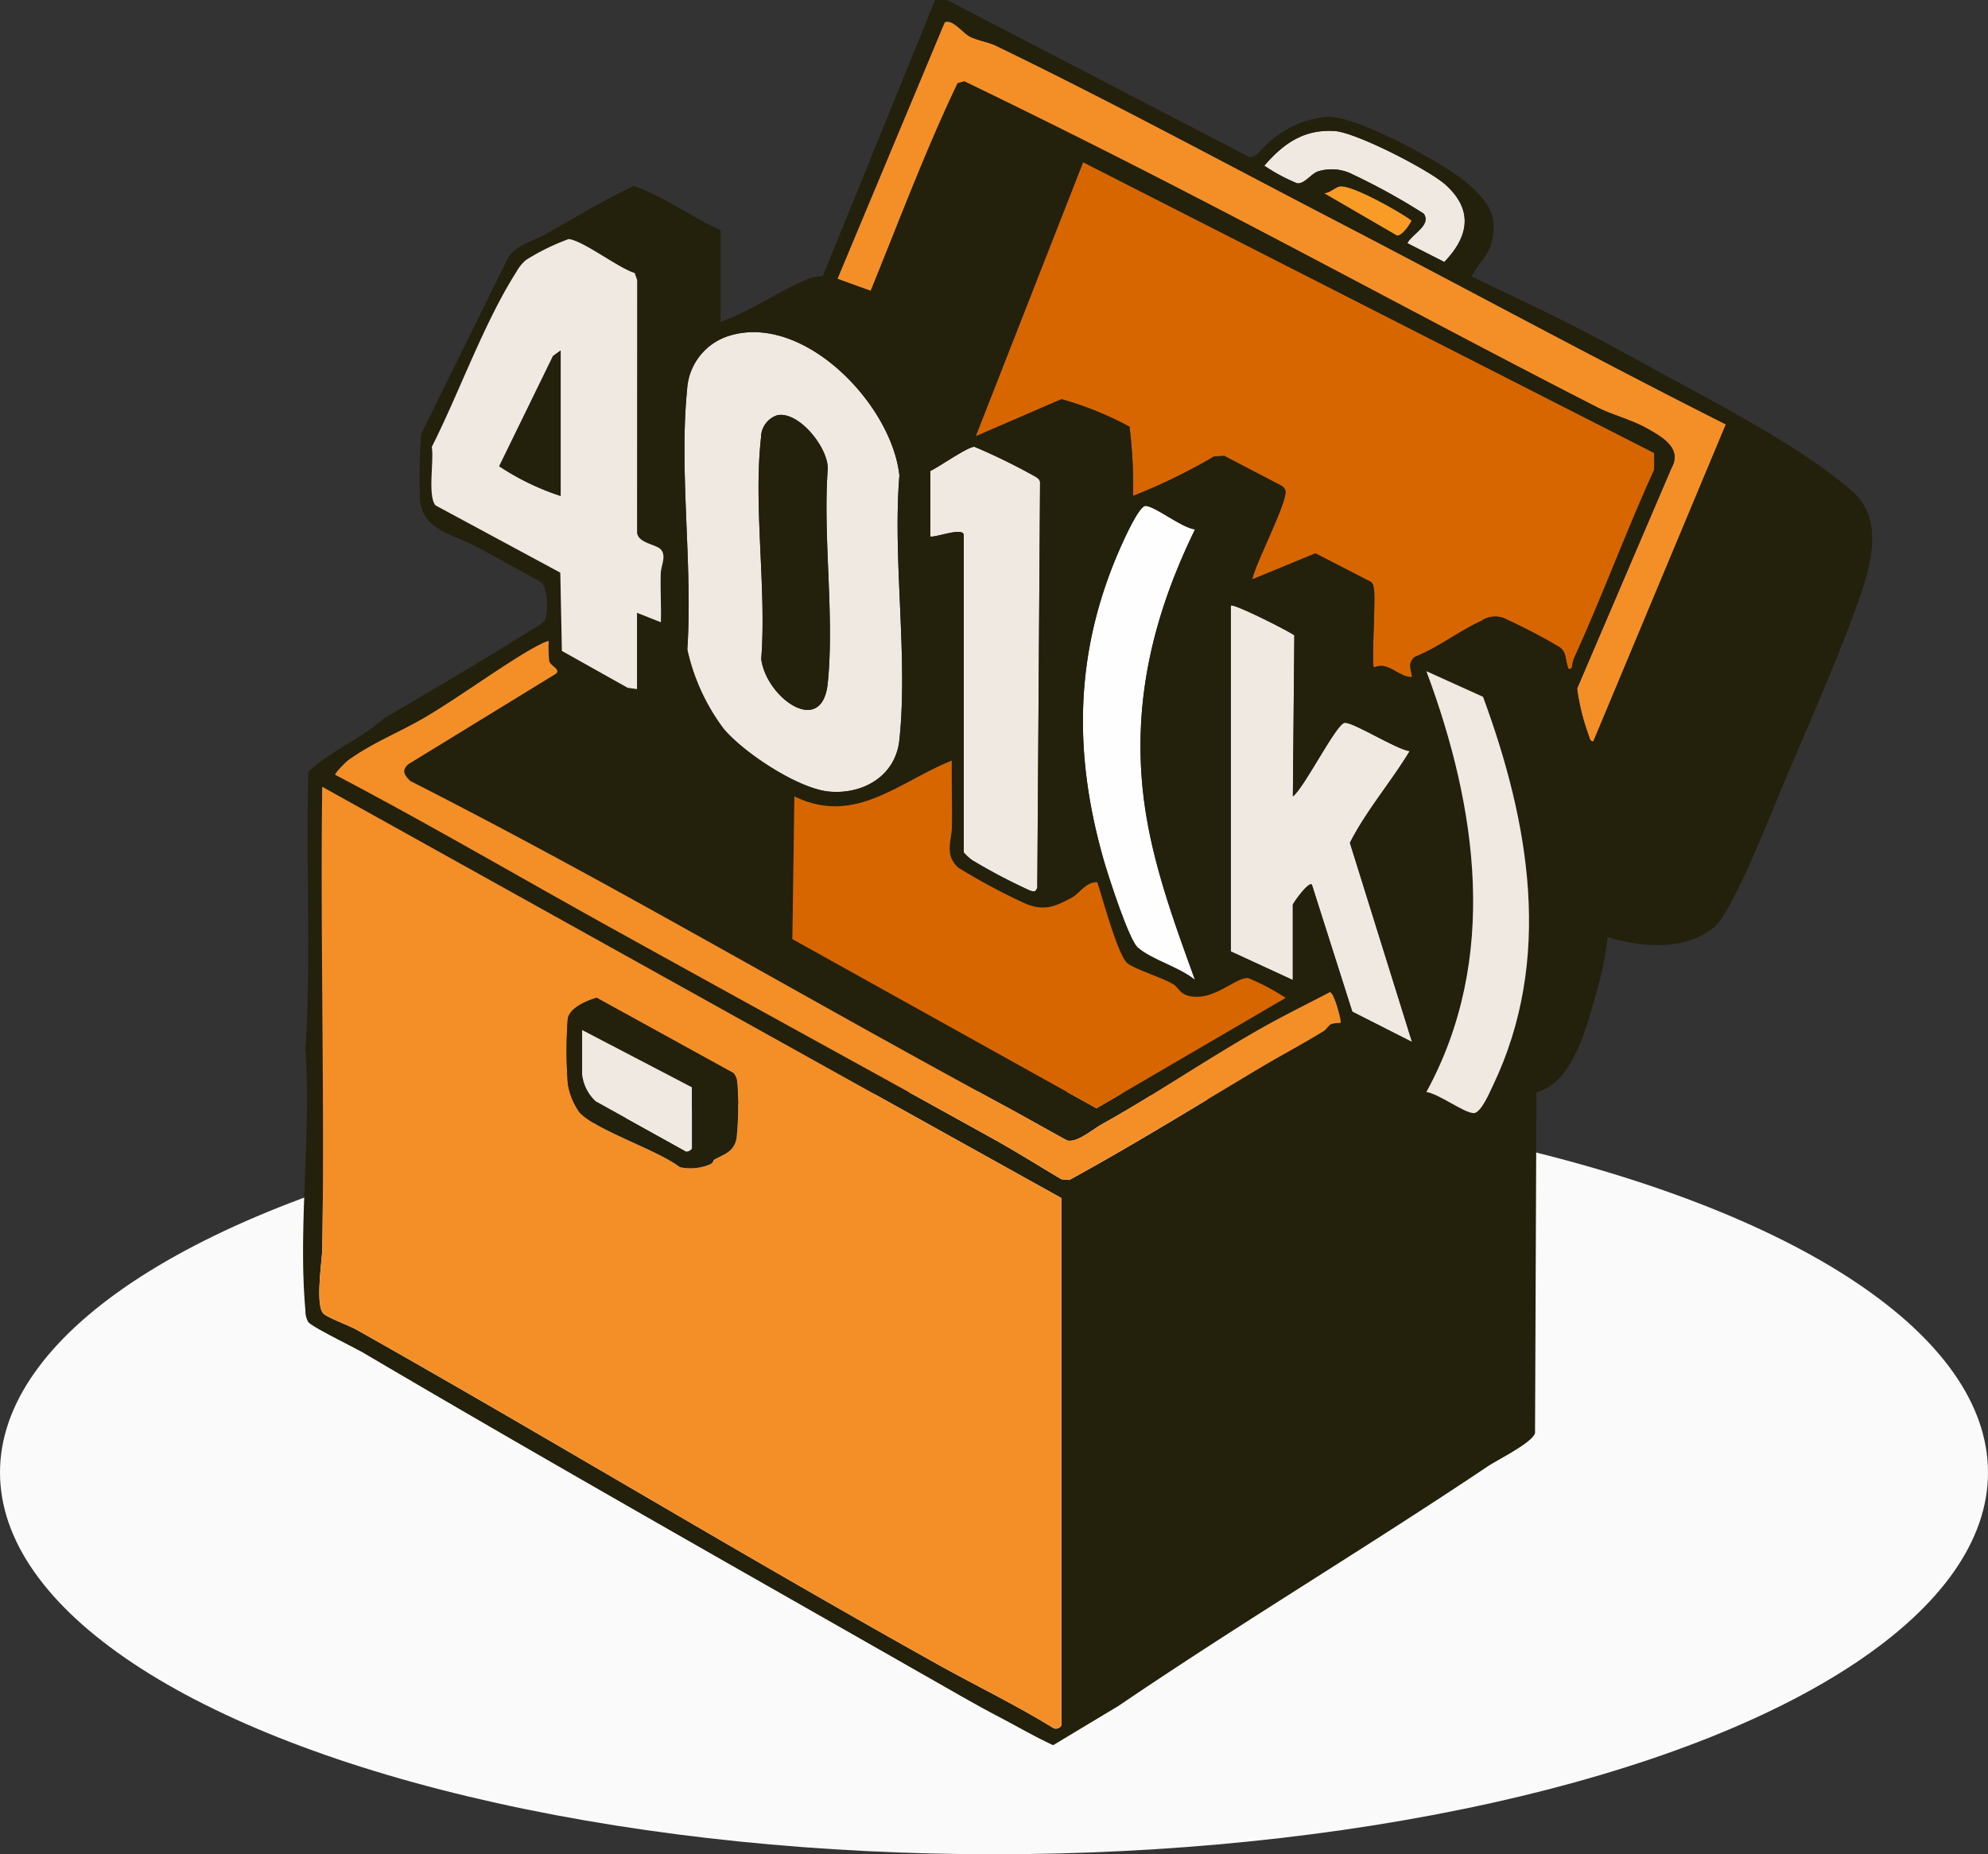 <?xml version="1.0" encoding="UTF-8"?> <svg xmlns="http://www.w3.org/2000/svg" width="164" height="153"><rect width="100%" height="100%" fill="#333333" stroke="none"/><defs><clipPath id="a"><path fill="none" d="M0 0h129.448v144H0z" data-name="Rectangle 25458"></path></clipPath></defs><g transform="translate(-998 -7534)"><ellipse cx="82" cy="31.5" fill="#fafafa" data-name="Ellipse 93" rx="82" ry="31.5" transform="translate(998 7624)"></ellipse><g data-name="Group 4648"><g clip-path="url(#a)" data-name="Group 4649" transform="translate(1023 7534)"><path fill="#d86600" d="M104.669 55.087c-.314.346-.334-.077-.4-.288-.164-.562-.059-.929-.591-1.379a49 49 0 0 0-4.385-2.3 2.01 2.01 0 0 0-2.111.126c-1.8.816-3.595 2.223-5.488 2.968-.6.542-.286.99-.209 1.662-1.153.006-1.964-1.349-3.146-.787-.213-.239.135-5.458.008-6.4-.037-.274-.04-.513-.295-.689l-4.536-2.336-5.212 2.149c.231-1.275 2.965-6.481 2.727-7.336a.72.72 0 0 0-.38-.423l-4.657-2.439-.839.05a47 47 0 0 1-6.683 3.254 40 40 0 0 0-.293-5.707 27 27 0 0 0-5.614-2.273l-7.077 3.062 8.862-22.618 47.11 23.992v1.387c-2.343 5.14-4.286 10.464-6.637 15.6a5 5 0 0 0-.158.723" data-name="Path 329067"></path><path fill="#f0e9e1" d="M34.699 60.132a16.9 16.9 0 0 1-3-6.545c.461-6.855-.688-14.68-.019-21.422a4.93 4.93 0 0 1 3.576-4.491c6.123-1.794 13.326 5.729 13.939 11.565-.567 6.944.733 15.04-.006 21.846-.32 2.943-3 4.49-5.8 4.226-2.565-.241-7.048-3.217-8.69-5.18m4.407-25.869a1.94 1.94 0 0 0-1.325 1.835c-.64 5.658.464 12.5.017 18.28.418 3.2 5.032 6.507 5.489 1.981.562-5.57-.412-12.035 0-17.7.02-1.744-2.388-4.763-4.181-4.4" data-name="Path 329068"></path><path fill="#f48f28" d="M106.44 61.185c-.3-.028-.3-.3-.38-.5a18.4 18.4 0 0 1-.958-3.872l7.789-18.2c.931-1.648-.851-2.611-2.108-3.312-1.165-.649-2.871-1.107-3.987-1.678-11.482-5.87-22.884-12.07-34.384-17.989q-8.872-4.563-17.859-8.922l-.554.152c-2.661 5.571-4.834 11.409-7.173 17.134l-2.745-.993 8.841-21.154c.575-.37 1.519.851 2.032 1.134.648.357 1.534.46 2.179.772 9.4 4.544 18.679 9.574 27.923 14.376 10.784 5.6 21.459 11.41 32.319 16.88Z" data-name="Path 329069"></path><path fill="#f0e9e1" d="M76.538 49.972c.191-.218 4.754 2.087 5.238 2.451l-.12 13.288c.915-.667 3.551-5.941 4.257-6.067.647-.116 4.357 2.24 5.381 2.332-1.553 2.569-3.588 4.909-4.934 7.569l5.127 16.434-4.927-2.5-3.335-10.484c-.293-.265-1.573 1.555-1.573 1.672v6.2l-5.115-2.361Z" data-name="Path 329070"></path><path fill="#f0e9e1" d="M51.748 44.266v-5.41c.716-.321 3.056-1.993 3.64-1.993a51 51 0 0 1 5.095 2.505c.174.135.315.217.316.471l-.224 33.416c-.16.357-.238.325-.567.241a47 47 0 0 1-4.78-2.505 3.8 3.8 0 0 1-.721-.656V44.168c0-.728-2.325.206-2.754.1" data-name="Path 329071"></path><path fill="#fefefe" d="M73.586 43.679c-3.308 6.783-5.083 13.723-4.327 21.343.547 5.509 2.463 10.687 4.325 15.838-1.251-1.047-3.549-1.664-4.712-2.664-.748-.643-2.451-5.952-2.815-7.219-2.562-8.929-2.4-17.32 1.4-25.859.259-.584 1.523-3.429 2.063-3.378.856.081 2.984 1.826 4.07 1.939" data-name="Path 329072"></path><path fill="#f0e9e1" d="M91.097 20.063c.4-.765 1.993-1.48 1.358-2.431a52.5 52.5 0 0 0-5.833-3.225 3.79 3.79 0 0 0-2.919-.258c-.572.216-1.1 1.054-1.708.97a15 15 0 0 1-2.7-1.448c1.579-1.832 3.268-3.024 5.808-2.859 1.772.115 7.782 3.207 9.143 4.431 2.312 2.08 1.922 4.268-.1 6.372Z" data-name="Path 329073"></path><path fill="#f99b27" d="M84.211 15.939c.483 0 .914-.488 1.327-.56.948-.165 4.98 2.1 5.912 2.817-.143.363-.807 1.286-1.2 1.251Z" data-name="Path 329074"></path><path fill="#23200c" d="M39.105 34.267c1.793-.368 4.2 2.651 4.181 4.4-.413 5.666.562 12.131 0 17.7-.457 4.525-5.071 1.22-5.489-1.981.447-5.783-.656-12.622-.017-18.28a1.94 1.94 0 0 1 1.325-1.835" data-name="Path 329075"></path><path fill="#23200c" d="m53.126 0 24.936 12.957c.532.133 1.116-.819 1.532-1.146a8.5 8.5 0 0 1 4.912-2.184c2.609 0 9.955 3.963 11.906 5.815 1.461 1.387 2.155 2.449 1.633 4.59-.275 1.128-1.194 1.8-1.635 2.788 3.19 1.535 6.448 3.038 9.581 4.685 2.407 1.266 4.863 2.632 7.273 3.941 4.534 2.461 10.674 5.723 14.528 9.08 2.557 2.227 1.624 5.849.689 8.565-1.693 4.913-4.157 10.4-6.207 15.238-.99 2.337-4.338 10.978-5.894 12.206-2.466 1.945-5.938 1.637-8.756.784a29.5 29.5 0 0 1-1.083 5.116c-.747 2.625-1.873 6.917-4.793 7.7l-.115 28.117c-.244.8-3.051 2.176-3.9 2.741-10.072 6.751-20.429 12.946-30.458 19.763L61.882 144c-1.5-.687-2.927-1.527-4.387-2.291-1.6-.839-2.864-1.559-4.432-2.454-15.979-9.118-32.248-18.3-48.1-27.637-.736-.433-4.3-2.16-4.543-2.546a1.86 1.86 0 0 1-.225-.955c-.619-6.814.49-14.55 0-21.463.492-7.622.03-15.322.243-22.972 1.849-1.71 4.314-2.709 6.23-4.394 4.177-2.458 8.354-4.909 12.411-7.46a4.4 4.4 0 0 0 .813-.564c.366-.508.35-2.765-.3-3.264-1.741-.942-3.468-1.922-5.214-2.853-1.949-1.039-4.518-1.392-4.733-3.923a49 49 0 0 1 .1-5.424l7.217-14.622c.762-1.01 2.139-1.348 3.059-1.86 2.408-1.34 4.753-2.8 7.255-3.972 2.547.879 4.711 2.553 7.166 3.638v7.576c2.551-.885 4.847-2.6 7.333-3.587a4 4 0 0 1 1.1-.182L52.142 0Zm53.314 61.186 10.936-26.167c-10.859-5.469-21.535-11.278-32.319-16.88-9.244-4.8-18.526-9.832-27.923-14.376-.646-.312-1.531-.415-2.179-.772-.514-.283-1.457-1.5-2.032-1.134L44.082 23.01l2.745.99C49.166 18.278 51.339 12.44 54 6.869l.554-.152q8.989 4.333 17.857 8.92c11.5 5.919 22.9 12.119 34.384 17.989 1.116.571 2.822 1.028 3.987 1.678 1.257.7 3.039 1.664 2.108 3.312l-7.789 18.2a18.4 18.4 0 0 0 .958 3.872c.08.2.079.475.38.5M91.1 20.065l3.054 1.552c2.018-2.1 2.408-4.292.1-6.372-1.361-1.224-7.371-4.316-9.143-4.431-2.539-.165-4.229 1.027-5.808 2.859A15 15 0 0 0 82 15.121c.607.084 1.136-.754 1.708-.97a3.79 3.79 0 0 1 2.919.258 52.5 52.5 0 0 1 5.833 3.225c.635.951-.963 1.666-1.358 2.431m13.568 35.022a5 5 0 0 1 .158-.723c2.35-5.135 4.294-10.46 6.637-15.6v-1.387L64.351 13.385 55.489 36l7.077-3.062a27 27 0 0 1 5.613 2.273 40 40 0 0 1 .294 5.707 47 47 0 0 0 6.683-3.254l.839-.049 4.662 2.431a.72.72 0 0 1 .38.423c.238.855-2.5 6.061-2.727 7.336l5.212-2.149 4.536 2.336c.255.176.258.415.295.689.127.945-.221 6.164-.008 6.4 1.182-.562 1.992.792 3.146.786-.077-.671-.387-1.12.209-1.662 1.894-.745 3.686-2.152 5.488-2.968a2.01 2.01 0 0 1 2.111-.126 49 49 0 0 1 4.386 2.3c.532.45.427.818.591 1.379.062.211.082.634.4.288m-20.465-39.14 6.037 3.508c.4.035 1.06-.888 1.2-1.251-.932-.712-4.964-2.982-5.912-2.817-.413.072-.844.564-1.327.56M27.55 56.858v-6.3l1.966.786c.042-1.342-.05-2.7-.007-4.04.02-.618.481-1.436.01-1.962-.386-.431-1.856-.513-1.965-1.378l.007-20.862-.205-.582c-1.341-.4-4.256-2.675-5.442-2.8a18.5 18.5 0 0 0-3.512 1.72 3.4 3.4 0 0 0-.794.977c-2.657 4.146-4.747 10.034-6.988 14.457.2 1.117-.362 4.03.312 4.823l10.29 5.547.132 6.46 5.42 3.04Zm7.15 3.278c1.642 1.963 6.125 4.939 8.69 5.18 2.8.263 5.484-1.283 5.8-4.227.739-6.806-.561-14.9.006-21.846-.613-5.835-7.816-13.358-13.94-11.564a4.93 4.93 0 0 0-3.575 4.491c-.669 6.742.479 14.566.019 21.422a16.9 16.9 0 0 0 3 6.545m17.05-15.869c.429.108 2.754-.827 2.754-.1v26.166a3.8 3.8 0 0 0 .721.656A47 47 0 0 0 60 73.5c.33.084.408.116.568-.241l.232-33.42c0-.253-.142-.336-.316-.471a51 51 0 0 0-5.095-2.5c-.583 0-2.923 1.672-3.64 1.993Zm21.838-.587c-1.086-.114-3.214-1.858-4.07-1.939-.54-.051-1.8 2.795-2.064 3.378-3.795 8.539-3.957 16.93-1.4 25.859.364 1.267 2.067 6.576 2.815 7.219 1.163 1 3.461 1.618 4.711 2.664-1.863-5.152-3.779-10.329-4.325-15.839-.756-7.62 1.019-14.559 4.327-21.343m2.951 6.293V78.5l5.115 2.361v-6.2c0-.118 1.28-1.938 1.573-1.672l3.335 10.484 4.927 2.5-5.124-16.429c1.346-2.66 3.381-5 4.934-7.569-1.024-.092-4.734-2.447-5.381-2.332-.705.126-3.341 5.4-4.257 6.067l.121-13.288c-.484-.365-5.047-2.669-5.238-2.451m-56.269 2.953c-.12-.134-1.764.828-2.015.98-2.63 1.6-5.23 3.5-7.91 5.127-2.105 1.277-4.639 2.254-6.644 3.727-.151.111-1.1 1.051-1.04 1.183 7.571 3.974 14.928 8.281 22.4 12.428C35.68 82.265 46.312 88.075 57 94.008c1.881 1.045 3.712 2.2 5.566 3.3l.652.055c5.343-2.922 10.517-6.138 15.748-9.252 1.71-1.018 3.511-1.966 5.236-3.027.234-.144.382-.457.611-.574a2.6 2.6 0 0 1 .779-.1c.1-.093-.516-2.509-.883-2.536-1.76.922-3.548 1.8-5.283 2.766-4.545 2.536-8.968 5.587-13.518 8.124-.777.433-2.074 1.564-2.878 1.34-1.732-.944-3.446-1.926-5.181-2.864-9.774-5.284-19.6-10.882-29.378-16.306-6.482-3.6-13.008-7.12-19.618-10.482-.477-.473-.746-.853-.178-1.376l12.2-7.48c.4-.372-.433-.61-.558-1.031a9.5 9.5 0 0 1-.042-1.631M97.343 57.5l-4.674-2.114c4.2 11.261 6.007 23.726 0 34.72 1.032.154 3 1.661 3.872 1.742.606.056 1.367-1.755 1.609-2.259 4.99-10.418 3.026-21.683-.809-32.089m-43.823 5.261c-4.38 1.75-7.976 5.391-12.983 2.951l-.165 11.772 25.083 13.961 15.606-9.109a18 18 0 0 0-3.078-1.629c-1.055-.091-2.809 1.9-4.841 1.484-.838-.174-.915-.727-1.38-1-.915-.532-3.131-1.224-3.74-1.7-.8-.628-2.091-5.481-2.5-6.7-.9-.038-1.507.945-2.014 1.226-1.453.8-2.4 1.194-3.96.52a51 51 0 0 1-5.506-2.954c-1.158-1.084-.525-2.194-.511-3.407.019-1.8-.03-3.614-.009-5.417m9.051 79.58V98.862L1.581 64.925c-.158 12.685.2 25.392.008 38.078-.016 1.021-.62 4.806.124 5.414.453.37 2.075.947 2.753 1.33 16.054 9.059 31.819 18.626 47.937 27.611 3.164 1.763 6.435 3.337 9.52 5.242a.51.51 0 0 0 .646-.259" data-name="Path 329076"></path><path fill="#d86600" d="M53.518 62.761c-.021 1.8.029 3.613.009 5.418-.013 1.213-.646 2.323.511 3.407a51 51 0 0 0 5.506 2.954c1.562.673 2.507.284 3.959-.52.507-.281 1.114-1.264 2.015-1.226.411 1.219 1.7 6.072 2.5 6.7.609.475 2.825 1.167 3.74 1.7.465.271.542.824 1.38 1 2.032.421 3.786-1.574 4.841-1.484a18 18 0 0 1 3.078 1.629l-15.606 9.109-25.083-13.961.166-11.772c5.007 2.44 8.6-1.2 12.983-2.951" data-name="Path 329077"></path><path fill="#f48f28" d="M20.269 52.924a9.5 9.5 0 0 0 .041 1.631c.125.42.953.659.558 1.031l-12.2 7.48c-.568.523-.3.9.179 1.376 6.61 3.362 13.135 6.885 19.618 10.482 9.778 5.423 19.611 11.022 29.381 16.309 1.734.938 3.448 1.92 5.181 2.864.8.225 2.1-.906 2.878-1.34 4.55-2.537 8.972-5.588 13.518-8.124 1.735-.968 3.523-1.844 5.283-2.766.367.027.984 2.444.883 2.536a2.6 2.6 0 0 0-.779.1c-.23.117-.378.43-.611.574-1.726 1.061-3.527 2.009-5.236 3.027-5.231 3.115-10.405 6.33-15.748 9.252l-.652-.055c-1.854-1.094-3.684-2.25-5.566-3.3-10.684-5.933-21.316-11.743-31.94-17.639-7.472-4.146-14.828-8.453-22.4-12.428-.058-.132.889-1.072 1.04-1.183 2.009-1.474 4.542-2.45 6.647-3.727 2.68-1.626 5.28-3.527 7.91-5.127.251-.153 1.894-1.114 2.015-.98" data-name="Path 329078"></path><path fill="#f0e9e1" d="M97.343 57.498c3.835 10.406 5.8 21.672.809 32.089-.241.5-1 2.316-1.609 2.259-.873-.081-2.84-1.588-3.872-1.742 6.005-10.994 4.2-23.46 0-34.72Z" data-name="Path 329079"></path><path fill="#f48f28" d="M62.569 142.342a.51.51 0 0 1-.646.259c-3.086-1.9-6.357-3.478-9.52-5.242-16.118-8.986-31.88-18.553-47.937-27.617-.678-.382-2.3-.96-2.753-1.33-.744-.608-.14-4.393-.124-5.414.195-12.686-.166-25.392-.008-38.078l60.988 33.942ZM33.916 95.69c.87-.481 1.644-.647 1.85-1.793a24.6 24.6 0 0 0 .05-4.482 1.38 1.38 0 0 0-.31-.871L24.223 82.33c-.852.253-2.26.839-2.386 1.766a35 35 0 0 0 .009 5.322 5.5 5.5 0 0 0 .971 2.374c1.374 1.479 6.455 3.1 8.27 4.517a4.2 4.2 0 0 0 2.516-.243c.232-.108.254-.342.316-.376" data-name="Path 329080"></path><path fill="#23200c" d="M33.916 95.69c-.061.034-.084.268-.316.376a4.2 4.2 0 0 1-2.516.243c-1.814-1.415-6.9-3.037-8.27-4.517a5.5 5.5 0 0 1-.971-2.374 35 35 0 0 1-.009-5.322c.126-.927 1.534-1.513 2.386-1.766l11.287 6.213a1.38 1.38 0 0 1 .31.871 24.6 24.6 0 0 1-.05 4.482c-.206 1.147-.98 1.313-1.85 1.793m-1.842-5.977-9.05-4.722v3.64a3.6 3.6 0 0 0 1.113 2.232l7.339 4.076c.2.2.6-.089.6-.21Z" data-name="Path 329081"></path><path fill="#f0e9e1" d="M32.074 89.714v5.017c0 .121-.4.413-.6.21l-7.339-4.077a3.6 3.6 0 0 1-1.113-2.232v-3.64Z" data-name="Path 329082"></path><path fill="#f0e9e1" d="m27.55 56.858-.776-.109-5.42-3.04-.132-6.46-10.29-5.546c-.674-.793-.114-3.706-.312-4.823 2.241-4.423 4.33-10.311 6.988-14.457a3.4 3.4 0 0 1 .794-.977 18.5 18.5 0 0 1 3.512-1.719c1.185.123 4.1 2.394 5.442 2.8l.205.582-.007 20.854c.109.865 1.579.947 1.965 1.378.472.527.01 1.344-.01 1.962-.043 1.343.049 2.7.007 4.04l-1.966-.78Zm-6.3-27.937-.628.454-4.441 9.1a20.8 20.8 0 0 0 5.069 2.451Z" data-name="Path 329083"></path><path fill="#23200c" d="M21.253 28.921v12a20.8 20.8 0 0 1-5.069-2.451l4.441-9.1Z" data-name="Path 329084"></path></g></g></g></svg> 